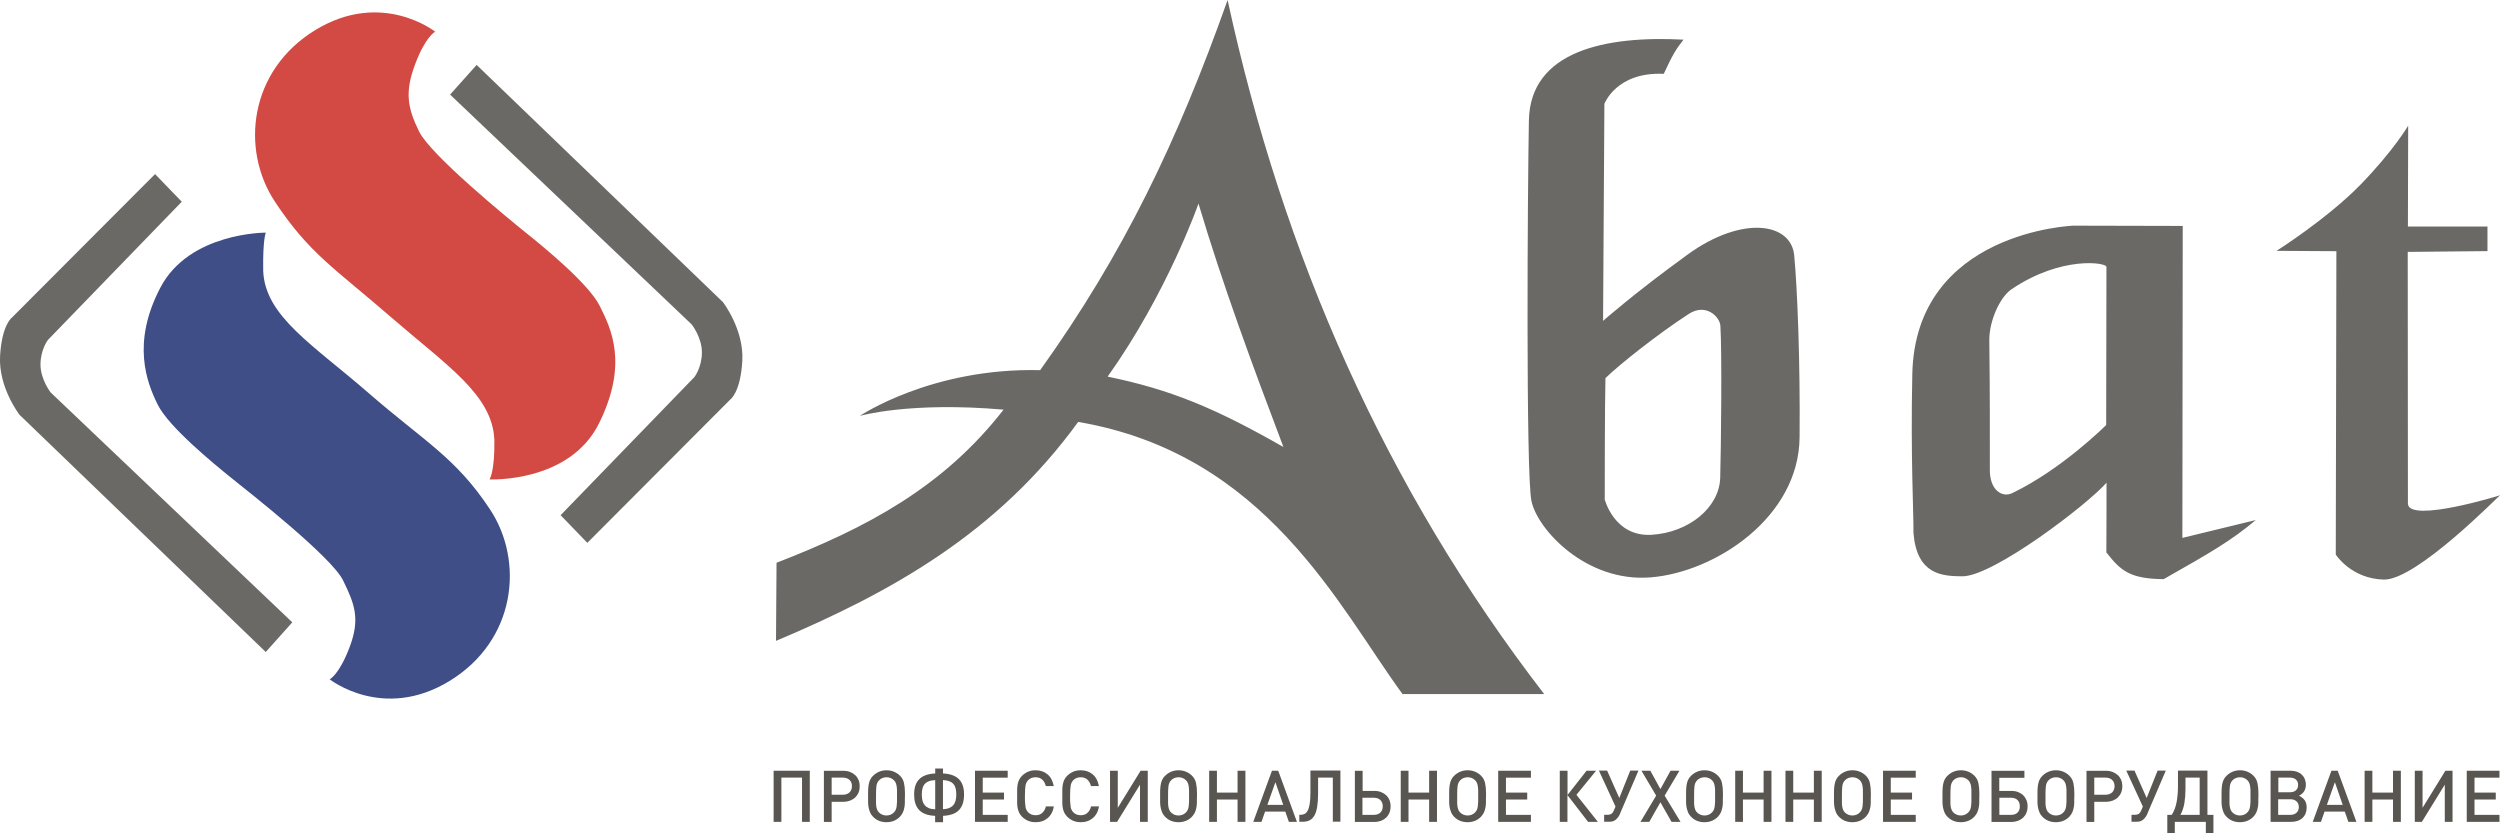 <?xml version="1.0" encoding="UTF-8"?> <svg xmlns="http://www.w3.org/2000/svg" width="387" height="129" viewBox="0 0 387 129" fill="none"><g clip-path="url(#clip0_2185_9034)"><path fill-rule="evenodd" clip-rule="evenodd" d="M120.193 87.121C134.243 81.68 146.04 75.39 155.351 63.413C140.769 62.142 133.096 64.384 133.096 64.384C133.096 64.384 144.183 56.891 161.018 57.301C173.893 39.308 182.235 21.999 190.032 0C198.634 39.596 214.431 75.486 239.035 107.438H217.107C207.222 93.93 195.998 70.277 166.902 65.314C154.396 82.541 137.984 91.674 120.125 99.208L120.207 87.121H120.193ZM198.675 69.197C193.923 56.659 189.294 44.162 185.526 31.515C185.526 31.515 180.72 45.311 171.463 58.3C181.198 60.309 188.025 63.126 198.675 69.197ZM248.36 16.079C248.36 16.079 250.204 11.088 257.549 11.43C258.928 8.463 259.42 7.643 260.608 6.139C248.565 5.496 236.878 7.875 236.673 18.636C236.468 29.396 236.195 73.066 237.055 77.482C237.902 81.898 245.534 90.198 255.528 89.377C265.523 88.57 278.467 80.094 278.576 67.706C278.685 56.221 278.235 44.627 277.743 39.527C277.251 34.427 269.646 33.32 261.263 39.391C252.893 45.461 248.155 49.672 248.155 49.672L248.36 16.065V16.079ZM248.415 77.277C248.415 77.277 248.415 62.032 248.524 58.532C250.668 56.44 256.607 51.723 261.427 48.592C264.089 46.869 266.233 49.057 266.315 50.424C266.574 54.416 266.424 69.374 266.288 73.968C266.151 78.562 261.454 82.431 255.665 82.787C249.876 83.129 248.401 77.277 248.401 77.277H248.415ZM361.672 38.885L361.577 85.85C361.577 85.85 363.952 89.596 369.018 89.719C374.083 89.828 386.904 76.662 387.013 76.662C387.109 76.662 373.059 80.982 372.745 78.029L372.718 38.994L385.061 38.871V35.07H372.745L372.786 19.456C372.786 19.456 370.547 23.298 365.427 28.562C360.307 33.826 352.415 38.83 352.415 38.83L361.672 38.885ZM337.901 34.974L320.984 34.933C320.984 34.933 296.503 35.767 296.025 57.903C295.752 70.837 296.244 79.56 296.203 82.513C296.735 88.981 300.64 89.186 303.767 89.213C308.532 89.24 323.142 78.111 326.091 74.72C326.077 77.838 326.091 82.869 326.063 85.508C328.262 88.338 329.709 89.609 334.938 89.651C342.325 85.467 345.397 83.689 349.193 80.504L337.833 83.266L337.887 34.988L337.901 34.974ZM326.077 41.291L326.036 65.792C326.036 65.792 319.237 72.615 311.495 76.334C309.911 77.099 307.972 75.828 308.027 72.642C308.027 68.294 308.054 61.513 307.945 52.708C307.904 49.782 309.529 46.035 311.399 44.764C319.155 39.541 326.063 40.662 326.063 41.291H326.077ZM69.674 14.643L73.784 10.049L111.905 46.76C111.905 46.76 115.196 50.998 114.909 55.893C114.622 60.788 113.039 61.854 113.039 61.854L90.92 84.031L86.783 79.752L107.495 58.368C107.495 58.368 108.642 56.905 108.656 54.567C108.656 52.229 107.086 50.233 107.086 50.233L69.674 14.643ZM45.248 96.336L41.138 100.93L3.031 64.22C3.031 64.22 -0.273 59.981 0.013 55.087C0.3 50.192 1.884 49.125 1.884 49.125L24.003 26.948L28.14 31.228L7.427 52.612C7.427 52.612 6.28 54.075 6.267 56.413C6.267 58.751 7.837 60.747 7.837 60.747L45.248 96.336Z" fill="#6B6966"></path><path fill-rule="evenodd" clip-rule="evenodd" d="M75.764 74.214C75.764 74.214 88.121 74.802 92.722 65.546C97.31 56.29 94.579 50.875 92.859 47.389C91.125 43.916 84.216 38.283 81.444 36.054C78.672 33.826 66.644 23.982 64.869 20.345C63.094 16.708 62.629 14.301 64.254 9.967C65.879 5.619 67.367 4.908 67.367 4.908C67.367 4.908 59.134 -1.627 48.839 4.635C38.544 10.897 37.22 23.134 42.545 31.201C47.87 39.267 51.857 41.564 60.499 49.071C69.142 56.577 76.256 61.102 76.529 68.13C76.597 73.134 75.764 74.228 75.764 74.228V74.214Z" fill="#D24A43"></path><path fill-rule="evenodd" clip-rule="evenodd" d="M41.152 36.013C41.152 36.013 29.328 35.945 24.836 44.504C20.344 53.063 22.692 59.175 24.427 62.661C26.16 66.134 33.069 71.767 35.827 73.996C38.599 76.224 51.338 86.205 53.113 89.856C54.888 93.493 55.775 95.749 54.151 100.096C52.526 104.444 51.038 105.155 51.038 105.155C51.038 105.155 59.271 111.691 69.566 105.429C79.86 99.167 81.185 86.93 75.86 78.863C70.535 70.796 65.701 68.362 57.059 60.843C48.416 53.336 41.016 48.948 40.743 41.92C40.674 36.916 41.152 36.013 41.152 36.013Z" fill="#3F4E86"></path><path fill-rule="evenodd" clip-rule="evenodd" d="M124.153 127.223V120.373H120.958V127.223H119.756V119.306H125.354V127.223H124.153ZM133.082 121.699C133.082 122.054 133.028 122.382 132.905 122.683C132.782 122.984 132.605 123.23 132.386 123.449C132.168 123.654 131.895 123.818 131.581 123.941C131.266 124.051 130.925 124.119 130.543 124.119H128.741V127.236H127.539V119.32H130.543C130.925 119.32 131.266 119.375 131.581 119.498C131.895 119.621 132.154 119.785 132.386 119.99C132.605 120.195 132.782 120.455 132.905 120.742C133.028 121.029 133.082 121.357 133.082 121.713V121.699ZM131.881 121.699C131.881 121.289 131.758 120.961 131.499 120.728C131.253 120.496 130.898 120.373 130.461 120.373H128.741V123.025H130.461C130.898 123.025 131.239 122.902 131.499 122.67C131.744 122.437 131.881 122.109 131.881 121.699ZM140.073 123.367C140.073 123.695 140.073 123.996 140.073 124.283C140.073 124.57 140.032 124.844 139.978 125.09C139.923 125.349 139.855 125.582 139.745 125.801C139.636 126.019 139.5 126.224 139.309 126.43C138.762 126.99 138.066 127.277 137.22 127.277C136.373 127.277 135.69 126.99 135.144 126.43C134.953 126.238 134.803 126.019 134.707 125.801C134.612 125.568 134.53 125.322 134.475 125.076C134.42 124.816 134.393 124.556 134.38 124.269C134.38 123.996 134.38 123.709 134.38 123.408V122.888C134.38 122.56 134.38 122.259 134.407 122C134.421 121.726 134.461 121.48 134.516 121.248C134.571 121.015 134.639 120.81 134.748 120.619C134.844 120.427 134.98 120.25 135.158 120.085C135.431 119.812 135.745 119.607 136.1 119.457C136.455 119.306 136.837 119.238 137.233 119.238C137.629 119.238 138.025 119.306 138.38 119.457C138.735 119.607 139.049 119.812 139.322 120.085C139.636 120.4 139.841 120.769 139.937 121.207C140.032 121.644 140.087 122.15 140.087 122.711V123.381L140.073 123.367ZM138.858 123.175C138.858 122.875 138.858 122.615 138.858 122.369C138.858 122.123 138.831 121.904 138.803 121.713C138.776 121.521 138.721 121.343 138.667 121.207C138.599 121.056 138.517 120.92 138.407 120.81C138.093 120.482 137.697 120.318 137.233 120.318C137.015 120.318 136.796 120.359 136.591 120.441C136.387 120.523 136.209 120.646 136.059 120.81C135.84 121.043 135.704 121.357 135.663 121.74C135.622 122.123 135.608 122.56 135.608 123.08V123.763C135.608 123.968 135.608 124.16 135.608 124.351C135.608 124.543 135.636 124.72 135.663 124.898C135.69 125.062 135.745 125.226 135.8 125.377C135.868 125.527 135.95 125.65 136.045 125.746C136.373 126.074 136.769 126.238 137.22 126.238C137.67 126.238 138.093 126.074 138.394 125.746C138.517 125.623 138.599 125.486 138.667 125.336C138.735 125.185 138.776 125.008 138.803 124.803C138.831 124.597 138.844 124.365 138.858 124.105C138.858 123.845 138.858 123.545 138.858 123.203V123.175ZM145.958 125.267C146.34 125.254 146.668 125.185 146.927 125.09C147.187 124.98 147.405 124.83 147.569 124.638C147.733 124.447 147.842 124.215 147.924 123.941C147.992 123.668 148.033 123.353 148.033 123.011C148.033 122.67 148.006 122.341 147.938 122.068C147.869 121.795 147.76 121.562 147.596 121.371C147.432 121.179 147.228 121.043 146.955 120.933C146.682 120.837 146.354 120.769 145.972 120.755V125.267H145.958ZM144.756 120.769C144.36 120.783 144.033 120.837 143.773 120.947C143.5 121.043 143.295 121.193 143.132 121.384C142.968 121.576 142.858 121.808 142.79 122.082C142.722 122.355 142.695 122.67 142.695 123.025C142.695 123.381 142.736 123.681 142.804 123.955C142.872 124.228 142.995 124.461 143.159 124.652C143.323 124.844 143.541 124.994 143.801 125.103C144.06 125.213 144.388 125.267 144.77 125.281V120.769H144.756ZM144.756 127.277V126.293C144.183 126.265 143.678 126.183 143.268 126.019C142.858 125.869 142.517 125.65 142.258 125.363C141.998 125.076 141.807 124.734 141.684 124.338C141.561 123.941 141.507 123.476 141.507 122.957C141.507 121.931 141.766 121.152 142.299 120.619C142.831 120.085 143.65 119.785 144.77 119.73V118.964H145.972V119.73C147.091 119.785 147.91 120.085 148.443 120.619C148.975 121.152 149.235 121.931 149.235 122.957C149.235 123.476 149.18 123.941 149.057 124.338C148.934 124.734 148.743 125.076 148.484 125.363C148.224 125.65 147.883 125.869 147.473 126.019C147.064 126.17 146.559 126.265 145.985 126.293V127.277H144.784H144.756ZM150.928 127.223V119.306H155.993V120.386H152.129V122.697H155.42V123.763H152.129V126.142H155.993V127.223H150.928ZM163.134 124.844C163.066 125.24 162.957 125.582 162.779 125.896C162.615 126.197 162.411 126.457 162.151 126.662C161.905 126.867 161.619 127.031 161.305 127.127C160.991 127.236 160.649 127.277 160.294 127.277C159.885 127.277 159.502 127.209 159.147 127.058C158.806 126.908 158.492 126.703 158.219 126.43C158.028 126.238 157.878 126.033 157.768 125.814C157.659 125.596 157.591 125.363 157.536 125.117C157.482 124.871 157.454 124.584 157.454 124.283C157.454 123.968 157.454 123.627 157.454 123.258C157.454 122.888 157.454 122.533 157.454 122.232C157.454 121.918 157.495 121.644 157.536 121.398C157.591 121.152 157.659 120.906 157.768 120.701C157.878 120.482 158.014 120.277 158.219 120.085C158.492 119.812 158.806 119.607 159.147 119.457C159.502 119.306 159.871 119.238 160.294 119.238C161.032 119.238 161.646 119.443 162.151 119.867C162.656 120.277 162.97 120.892 163.121 121.685H161.892C161.796 121.289 161.619 120.961 161.359 120.701C161.1 120.455 160.745 120.318 160.294 120.318C160.062 120.318 159.844 120.359 159.639 120.441C159.434 120.523 159.27 120.646 159.134 120.796C159.038 120.906 158.956 121.015 158.902 121.138C158.833 121.261 158.792 121.412 158.751 121.589C158.724 121.767 158.697 122 158.683 122.259C158.669 122.533 158.656 122.861 158.656 123.258C158.656 123.654 158.656 123.996 158.683 124.256C158.697 124.529 158.724 124.748 158.751 124.926C158.779 125.103 158.833 125.254 158.902 125.377C158.97 125.5 159.038 125.609 159.134 125.719C159.27 125.869 159.448 125.978 159.639 126.074C159.844 126.156 160.062 126.197 160.294 126.197C160.745 126.197 161.1 126.074 161.359 125.814C161.632 125.568 161.81 125.24 161.905 124.83H163.121L163.134 124.844ZM170.125 124.844C170.057 125.24 169.947 125.582 169.77 125.896C169.606 126.197 169.401 126.457 169.142 126.662C168.896 126.867 168.609 127.031 168.295 127.127C167.981 127.236 167.64 127.277 167.285 127.277C166.875 127.277 166.493 127.209 166.138 127.058C165.797 126.908 165.483 126.703 165.21 126.43C165.018 126.238 164.868 126.033 164.759 125.814C164.65 125.596 164.581 125.363 164.527 125.117C164.472 124.871 164.445 124.584 164.445 124.283C164.445 123.968 164.445 123.627 164.445 123.258C164.445 122.888 164.445 122.533 164.445 122.232C164.445 121.918 164.486 121.644 164.527 121.398C164.581 121.152 164.65 120.906 164.759 120.701C164.868 120.482 165.005 120.277 165.21 120.085C165.483 119.812 165.797 119.607 166.138 119.457C166.493 119.306 166.862 119.238 167.285 119.238C168.022 119.238 168.637 119.443 169.142 119.867C169.647 120.277 169.961 120.892 170.111 121.685H168.882C168.787 121.289 168.609 120.961 168.35 120.701C168.09 120.455 167.735 120.318 167.285 120.318C167.053 120.318 166.834 120.359 166.63 120.441C166.425 120.523 166.261 120.646 166.124 120.796C166.029 120.906 165.947 121.015 165.892 121.138C165.824 121.261 165.783 121.412 165.742 121.589C165.715 121.767 165.687 122 165.674 122.259C165.66 122.533 165.646 122.861 165.646 123.258C165.646 123.654 165.646 123.996 165.674 124.256C165.687 124.529 165.715 124.748 165.742 124.926C165.769 125.103 165.824 125.254 165.892 125.377C165.961 125.5 166.029 125.609 166.124 125.719C166.261 125.869 166.438 125.978 166.63 126.074C166.834 126.156 167.053 126.197 167.285 126.197C167.735 126.197 168.09 126.074 168.35 125.814C168.623 125.568 168.8 125.24 168.896 124.83H170.111L170.125 124.844ZM176.474 127.223V121.466L172.924 127.223H171.832V119.306H173.033V125.049L176.569 119.306H177.675V127.223H176.474ZM185.28 123.367C185.28 123.695 185.28 123.996 185.28 124.283C185.28 124.57 185.24 124.844 185.185 125.09C185.13 125.349 185.062 125.582 184.953 125.801C184.844 126.019 184.707 126.224 184.516 126.43C183.97 126.99 183.273 127.277 182.427 127.277C181.58 127.277 180.898 126.99 180.351 126.43C180.16 126.238 180.01 126.019 179.915 125.801C179.819 125.568 179.737 125.322 179.682 125.076C179.628 124.816 179.601 124.556 179.587 124.269C179.587 123.996 179.587 123.709 179.587 123.408V122.888C179.587 122.56 179.587 122.259 179.614 122C179.628 121.726 179.669 121.48 179.723 121.248C179.778 121.015 179.846 120.81 179.956 120.619C180.051 120.427 180.188 120.25 180.365 120.085C180.638 119.812 180.952 119.607 181.307 119.457C181.662 119.306 182.045 119.238 182.44 119.238C182.836 119.238 183.232 119.306 183.587 119.457C183.942 119.607 184.256 119.812 184.53 120.085C184.844 120.4 185.048 120.769 185.144 121.207C185.24 121.644 185.294 122.15 185.294 122.711V123.381L185.28 123.367ZM184.065 123.175C184.065 122.875 184.065 122.615 184.065 122.369C184.065 122.123 184.038 121.904 184.011 121.713C183.983 121.521 183.929 121.343 183.874 121.207C183.806 121.056 183.724 120.92 183.615 120.81C183.301 120.482 182.905 120.318 182.44 120.318C182.222 120.318 182.004 120.359 181.799 120.441C181.594 120.523 181.416 120.646 181.266 120.81C181.048 121.043 180.911 121.357 180.87 121.74C180.829 122.123 180.816 122.56 180.816 123.08V123.763C180.816 123.968 180.816 124.16 180.816 124.351C180.816 124.543 180.843 124.72 180.87 124.898C180.898 125.062 180.952 125.226 181.007 125.377C181.075 125.527 181.157 125.65 181.253 125.746C181.58 126.074 181.976 126.238 182.427 126.238C182.877 126.238 183.301 126.074 183.601 125.746C183.724 125.623 183.806 125.486 183.874 125.336C183.942 125.185 183.983 125.008 184.011 124.803C184.038 124.597 184.052 124.365 184.065 124.105C184.065 123.845 184.065 123.545 184.065 123.203V123.175ZM191.575 127.223V123.763H188.38V127.223H187.178V119.306H188.38V122.697H191.575V119.306H192.79V127.223H191.575ZM199.521 127.223L198.961 125.637H195.835L195.275 127.223H194.005L196.9 119.306H197.869L200.764 127.223H199.508H199.521ZM197.432 121.084L196.19 124.597H198.647L197.432 121.084ZM206.321 127.223V120.373H204.041V122.875C204.041 123.709 203.986 124.392 203.89 124.953C203.795 125.513 203.645 125.951 203.44 126.293C203.235 126.621 202.989 126.867 202.689 127.004C202.389 127.141 202.047 127.209 201.638 127.209H201.132V126.129H201.337C201.556 126.129 201.76 126.088 201.952 125.992C202.143 125.896 202.293 125.732 202.429 125.486C202.566 125.24 202.662 124.885 202.744 124.447C202.812 123.996 202.853 123.422 202.853 122.697V119.279H207.495V127.195H206.293L206.321 127.223ZM215.264 124.816C215.264 125.172 215.209 125.5 215.086 125.801C214.964 126.101 214.8 126.348 214.581 126.566C214.363 126.771 214.103 126.935 213.789 127.058C213.475 127.168 213.134 127.236 212.765 127.236H209.734V119.32H210.936V122.437H212.765C213.148 122.437 213.489 122.492 213.789 122.615C214.103 122.738 214.363 122.902 214.581 123.107C214.8 123.312 214.977 123.572 215.086 123.859C215.209 124.146 215.264 124.474 215.264 124.83V124.816ZM214.049 124.816C214.049 124.406 213.926 124.092 213.68 123.845C213.434 123.613 213.093 123.49 212.642 123.49H210.908V126.142H212.642C213.093 126.142 213.434 126.019 213.68 125.787C213.926 125.554 214.049 125.226 214.049 124.816ZM221.231 127.223V123.763H218.036V127.223H216.834V119.306H218.036V122.697H221.231V119.306H222.446V127.223H221.231ZM230.024 123.367C230.024 123.695 230.024 123.996 230.024 124.283C230.024 124.57 229.983 124.844 229.928 125.09C229.873 125.349 229.805 125.582 229.696 125.801C229.587 126.019 229.45 126.224 229.259 126.43C228.713 126.99 228.017 127.277 227.17 127.277C226.323 127.277 225.641 126.99 225.095 126.43C224.903 126.238 224.753 126.019 224.658 125.801C224.562 125.568 224.48 125.322 224.426 125.076C224.371 124.816 224.344 124.556 224.33 124.269C224.33 123.996 224.33 123.709 224.33 123.408V122.888C224.33 122.56 224.33 122.259 224.357 122C224.371 121.726 224.412 121.48 224.467 121.248C224.521 121.015 224.589 120.81 224.699 120.619C224.794 120.427 224.931 120.25 225.108 120.085C225.381 119.812 225.695 119.607 226.05 119.457C226.405 119.306 226.788 119.238 227.184 119.238C227.58 119.238 227.976 119.306 228.331 119.457C228.686 119.607 229 119.812 229.273 120.085C229.587 120.4 229.791 120.769 229.887 121.207C229.983 121.644 230.037 122.15 230.037 122.711V123.381L230.024 123.367ZM228.822 123.175C228.822 122.875 228.822 122.615 228.822 122.369C228.822 122.123 228.795 121.904 228.767 121.713C228.74 121.521 228.686 121.343 228.631 121.207C228.563 121.056 228.481 120.92 228.371 120.81C228.057 120.482 227.661 120.318 227.197 120.318C226.979 120.318 226.76 120.359 226.556 120.441C226.351 120.523 226.173 120.646 226.023 120.81C225.805 121.043 225.668 121.357 225.627 121.74C225.586 122.123 225.572 122.56 225.572 123.08V123.763C225.572 123.968 225.572 124.16 225.572 124.351C225.572 124.543 225.6 124.72 225.627 124.898C225.654 125.062 225.709 125.226 225.764 125.377C225.832 125.527 225.914 125.65 226.009 125.746C226.337 126.074 226.733 126.238 227.184 126.238C227.634 126.238 228.057 126.074 228.358 125.746C228.481 125.623 228.563 125.486 228.631 125.336C228.699 125.185 228.74 125.008 228.767 124.803C228.795 124.597 228.808 124.365 228.822 124.105C228.822 123.845 228.822 123.545 228.822 123.203V123.175ZM231.921 127.223V119.306H236.987V120.386H233.123V122.697H236.414V123.763H233.123V126.142H236.987V127.223H231.921ZM241.452 127.223V119.306H242.653V123.066L245.602 119.306H247.077L244.032 123.039L247.35 127.223H245.835L242.64 123.08V127.223H241.438H241.452ZM250.804 125.924C250.654 126.293 250.436 126.594 250.176 126.84C249.917 127.086 249.562 127.209 249.139 127.209H248.32V126.129H248.879C249.111 126.129 249.303 126.074 249.453 125.978C249.603 125.869 249.712 125.719 249.808 125.5L250.081 124.857L247.514 119.292H248.784L250.668 123.531L252.361 119.292H253.631L250.791 125.924H250.804ZM258.751 127.223L257.031 124.187L255.31 127.223H253.945L256.375 123.162L254.095 119.306H255.474L257.031 122.15L258.601 119.306H259.98L257.686 123.162L260.144 127.223H258.751ZM266.697 123.367C266.697 123.695 266.697 123.996 266.697 124.283C266.697 124.57 266.656 124.844 266.602 125.09C266.547 125.349 266.479 125.582 266.37 125.801C266.26 126.019 266.124 126.224 265.933 126.43C265.387 126.99 264.69 127.277 263.844 127.277C262.997 127.277 262.315 126.99 261.768 126.43C261.577 126.238 261.427 126.019 261.331 125.801C261.236 125.568 261.154 125.322 261.099 125.076C261.045 124.816 261.017 124.556 261.004 124.269C261.004 123.996 261.004 123.709 261.004 123.408V122.888C261.004 122.56 261.004 122.259 261.031 122C261.045 121.726 261.086 121.48 261.14 121.248C261.195 121.015 261.263 120.81 261.372 120.619C261.468 120.427 261.605 120.25 261.782 120.085C262.055 119.812 262.369 119.607 262.724 119.457C263.079 119.306 263.461 119.238 263.857 119.238C264.253 119.238 264.649 119.306 265.004 119.457C265.359 119.607 265.673 119.812 265.946 120.085C266.26 120.4 266.465 120.769 266.561 121.207C266.656 121.644 266.711 122.15 266.711 122.711V123.381L266.697 123.367ZM265.496 123.175C265.496 122.875 265.496 122.615 265.496 122.369C265.496 122.123 265.469 121.904 265.441 121.713C265.414 121.521 265.359 121.343 265.305 121.207C265.236 121.056 265.155 120.92 265.045 120.81C264.731 120.482 264.335 120.318 263.871 120.318C263.653 120.318 263.434 120.359 263.229 120.441C263.025 120.523 262.847 120.646 262.697 120.81C262.478 121.043 262.342 121.357 262.301 121.74C262.26 122.123 262.246 122.56 262.246 123.08V123.763C262.246 123.968 262.246 124.16 262.246 124.351C262.246 124.543 262.274 124.72 262.301 124.898C262.328 125.062 262.383 125.226 262.437 125.377C262.506 125.527 262.588 125.65 262.683 125.746C263.011 126.074 263.407 126.238 263.857 126.238C264.308 126.238 264.731 126.074 265.032 125.746C265.155 125.623 265.236 125.486 265.305 125.336C265.373 125.185 265.414 125.008 265.441 124.803C265.469 124.597 265.482 124.365 265.496 124.105C265.496 123.845 265.496 123.545 265.496 123.203V123.175ZM273.005 127.223V123.763H269.81V127.223H268.609V119.306H269.81V122.697H273.005V119.306H274.221V127.223H273.005ZM280.788 127.223V123.763H277.593V127.223H276.391V119.306H277.593V122.697H280.788V119.306H282.003V127.223H280.788ZM289.595 123.367C289.595 123.695 289.595 123.996 289.595 124.283C289.595 124.57 289.554 124.844 289.499 125.09C289.444 125.349 289.376 125.582 289.267 125.801C289.158 126.019 289.021 126.224 288.83 126.43C288.284 126.99 287.588 127.277 286.741 127.277C285.894 127.277 285.212 126.99 284.666 126.43C284.474 126.238 284.324 126.019 284.229 125.801C284.133 125.568 284.051 125.322 283.997 125.076C283.942 124.816 283.915 124.556 283.901 124.269C283.901 123.996 283.901 123.709 283.901 123.408V122.888C283.901 122.56 283.901 122.259 283.928 122C283.942 121.726 283.983 121.48 284.038 121.248C284.092 121.015 284.16 120.81 284.27 120.619C284.365 120.427 284.502 120.25 284.679 120.085C284.952 119.812 285.266 119.607 285.621 119.457C285.976 119.306 286.359 119.238 286.755 119.238C287.151 119.238 287.547 119.306 287.902 119.457C288.257 119.607 288.571 119.812 288.844 120.085C289.158 120.4 289.362 120.769 289.458 121.207C289.554 121.644 289.608 122.15 289.608 122.711V123.381L289.595 123.367ZM288.379 123.175C288.379 122.875 288.379 122.615 288.379 122.369C288.379 122.123 288.352 121.904 288.325 121.713C288.298 121.521 288.243 121.343 288.188 121.207C288.12 121.056 288.038 120.92 287.929 120.81C287.615 120.482 287.219 120.318 286.755 120.318C286.536 120.318 286.318 120.359 286.113 120.441C285.908 120.523 285.731 120.646 285.58 120.81C285.362 121.043 285.225 121.357 285.184 121.74C285.144 122.123 285.13 122.56 285.13 123.08V123.763C285.13 123.968 285.13 124.16 285.13 124.351C285.13 124.543 285.157 124.72 285.184 124.898C285.212 125.062 285.266 125.226 285.321 125.377C285.389 125.527 285.471 125.65 285.567 125.746C285.894 126.074 286.29 126.238 286.741 126.238C287.192 126.238 287.615 126.074 287.915 125.746C288.038 125.623 288.12 125.486 288.188 125.336C288.257 125.185 288.298 125.008 288.325 124.803C288.352 124.597 288.366 124.365 288.379 124.105C288.379 123.845 288.379 123.545 288.379 123.203V123.175ZM291.492 127.223V119.306H296.558V120.386H292.694V122.697H295.985V123.763H292.694V126.142H296.558V127.223H291.492ZM306.389 123.367C306.389 123.695 306.389 123.996 306.389 124.283C306.389 124.57 306.348 124.844 306.293 125.09C306.238 125.349 306.17 125.582 306.061 125.801C305.952 126.019 305.815 126.224 305.624 126.43C305.078 126.99 304.382 127.277 303.535 127.277C302.689 127.277 302.006 126.99 301.46 126.43C301.268 126.238 301.118 126.019 301.023 125.801C300.927 125.568 300.845 125.322 300.791 125.076C300.736 124.816 300.709 124.556 300.695 124.269C300.695 123.996 300.695 123.709 300.695 123.408V122.888C300.695 122.56 300.695 122.259 300.722 122C300.736 121.726 300.777 121.48 300.832 121.248C300.886 121.015 300.954 120.81 301.064 120.619C301.159 120.427 301.296 120.25 301.473 120.085C301.746 119.812 302.06 119.607 302.415 119.457C302.77 119.306 303.153 119.238 303.549 119.238C303.945 119.238 304.341 119.306 304.696 119.457C305.051 119.607 305.365 119.812 305.638 120.085C305.952 120.4 306.157 120.769 306.252 121.207C306.348 121.644 306.402 122.15 306.402 122.711V123.381L306.389 123.367ZM305.173 123.175C305.173 122.875 305.173 122.615 305.173 122.369C305.173 122.123 305.146 121.904 305.119 121.713C305.092 121.521 305.037 121.343 304.982 121.207C304.914 121.056 304.832 120.92 304.723 120.81C304.409 120.482 304.013 120.318 303.549 120.318C303.33 120.318 303.112 120.359 302.907 120.441C302.702 120.523 302.525 120.646 302.374 120.81C302.156 121.043 302.019 121.357 301.978 121.74C301.938 122.123 301.924 122.56 301.924 123.08V123.763C301.924 123.968 301.924 124.16 301.924 124.351C301.924 124.543 301.951 124.72 301.978 124.898C302.006 125.062 302.06 125.226 302.115 125.377C302.183 125.527 302.265 125.65 302.361 125.746C302.688 126.074 303.084 126.238 303.535 126.238C303.986 126.238 304.409 126.074 304.709 125.746C304.832 125.623 304.914 125.486 304.982 125.336C305.051 125.185 305.092 125.008 305.119 124.803C305.146 124.597 305.16 124.365 305.173 124.105C305.173 123.845 305.173 123.545 305.173 123.203V123.175ZM313.871 124.816C313.871 125.172 313.816 125.5 313.693 125.801C313.584 126.101 313.407 126.348 313.188 126.566C312.97 126.771 312.71 126.935 312.396 127.058C312.082 127.168 311.741 127.236 311.359 127.236H308.286V119.32H313.379V120.4H309.488V122.437H311.372C311.755 122.437 312.11 122.492 312.41 122.615C312.71 122.738 312.983 122.902 313.188 123.107C313.407 123.312 313.57 123.572 313.693 123.859C313.816 124.146 313.871 124.474 313.871 124.83V124.816ZM312.669 124.816C312.669 124.406 312.546 124.092 312.314 123.845C312.069 123.613 311.741 123.49 311.304 123.49H309.502V126.142H311.304C311.741 126.142 312.082 126.019 312.314 125.787C312.56 125.554 312.669 125.226 312.669 124.816ZM321.094 123.367C321.094 123.695 321.094 123.996 321.094 124.283C321.094 124.57 321.053 124.844 320.998 125.09C320.943 125.349 320.875 125.582 320.766 125.801C320.657 126.019 320.52 126.224 320.329 126.43C319.783 126.99 319.087 127.277 318.24 127.277C317.394 127.277 316.711 126.99 316.165 126.43C315.974 126.238 315.823 126.019 315.728 125.801C315.632 125.568 315.55 125.322 315.496 125.076C315.441 124.816 315.414 124.556 315.4 124.269C315.4 123.996 315.4 123.709 315.4 123.408V122.888C315.4 122.56 315.4 122.259 315.427 122C315.441 121.726 315.482 121.48 315.537 121.248C315.591 121.015 315.659 120.81 315.769 120.619C315.864 120.427 316.001 120.25 316.178 120.085C316.451 119.812 316.765 119.607 317.12 119.457C317.475 119.306 317.858 119.238 318.254 119.238C318.65 119.238 319.046 119.306 319.401 119.457C319.756 119.607 320.07 119.812 320.343 120.085C320.657 120.4 320.862 120.769 320.957 121.207C321.053 121.644 321.107 122.15 321.107 122.711V123.381L321.094 123.367ZM319.892 123.175C319.892 122.875 319.892 122.615 319.892 122.369C319.892 122.123 319.865 121.904 319.838 121.713C319.81 121.521 319.756 121.343 319.701 121.207C319.633 121.056 319.551 120.92 319.442 120.81C319.128 120.482 318.732 120.318 318.267 120.318C318.049 120.318 317.83 120.359 317.626 120.441C317.421 120.523 317.243 120.646 317.093 120.81C316.875 121.043 316.738 121.357 316.697 121.74C316.656 122.123 316.643 122.56 316.643 123.08V123.763C316.643 123.968 316.643 124.16 316.643 124.351C316.643 124.543 316.67 124.72 316.697 124.898C316.724 125.062 316.779 125.226 316.834 125.377C316.902 125.527 316.984 125.65 317.079 125.746C317.407 126.074 317.803 126.238 318.254 126.238C318.732 126.238 319.128 126.074 319.428 125.746C319.551 125.623 319.633 125.486 319.701 125.336C319.769 125.185 319.81 125.008 319.838 124.803C319.865 124.597 319.878 124.365 319.892 124.105C319.892 123.845 319.892 123.545 319.892 123.203V123.175ZM328.535 121.699C328.535 122.054 328.48 122.382 328.357 122.683C328.235 122.984 328.057 123.23 327.839 123.449C327.62 123.654 327.347 123.818 327.033 123.941C326.719 124.051 326.378 124.119 325.995 124.119H324.193V127.236H322.992V119.32H325.995C326.378 119.32 326.719 119.375 327.033 119.498C327.347 119.621 327.606 119.785 327.839 119.99C328.057 120.195 328.235 120.455 328.357 120.742C328.48 121.029 328.535 121.357 328.535 121.713V121.699ZM327.333 121.699C327.333 121.289 327.211 120.961 326.951 120.728C326.705 120.496 326.35 120.373 325.913 120.373H324.193V123.025H325.913C326.35 123.025 326.692 122.902 326.951 122.67C327.197 122.437 327.333 122.109 327.333 121.699ZM332.44 125.924C332.29 126.293 332.071 126.594 331.812 126.84C331.552 127.086 331.197 127.209 330.774 127.209H329.955V126.129H330.515C330.747 126.129 330.938 126.074 331.088 125.978C331.238 125.869 331.348 125.719 331.443 125.5L331.716 124.857L329.149 119.292H330.419L332.303 123.531L333.996 119.292H335.266L332.426 125.924H332.44ZM338.311 122.15C338.311 122.916 338.256 123.627 338.147 124.297C338.038 124.967 337.833 125.582 337.533 126.142H340.509V120.373H338.311V122.136V122.15ZM341.711 119.292V126.142H342.639V129H341.465V127.223H336.659V129H335.498V126.142H336.181C336.536 125.609 336.782 124.967 336.932 124.201C337.082 123.435 337.15 122.588 337.15 121.63V119.292H341.711ZM349.589 123.367C349.589 123.695 349.589 123.996 349.589 124.283C349.589 124.57 349.548 124.844 349.493 125.09C349.439 125.349 349.37 125.582 349.261 125.801C349.152 126.019 349.015 126.224 348.824 126.43C348.278 126.99 347.582 127.277 346.735 127.277C345.889 127.277 345.206 126.99 344.66 126.43C344.469 126.238 344.319 126.019 344.223 125.801C344.127 125.568 344.046 125.322 343.991 125.076C343.936 124.816 343.909 124.556 343.895 124.269C343.895 123.996 343.895 123.709 343.895 123.408V122.888C343.895 122.56 343.895 122.259 343.923 122C343.936 121.726 343.977 121.48 344.032 121.248C344.086 121.015 344.155 120.81 344.264 120.619C344.36 120.427 344.496 120.25 344.674 120.085C344.947 119.812 345.261 119.607 345.616 119.457C345.971 119.306 346.353 119.238 346.749 119.238C347.145 119.238 347.541 119.306 347.896 119.457C348.251 119.607 348.565 119.812 348.838 120.085C349.152 120.4 349.357 120.769 349.452 121.207C349.548 121.644 349.603 122.15 349.603 122.711V123.381L349.589 123.367ZM348.374 123.175C348.374 122.875 348.374 122.615 348.374 122.369C348.374 122.123 348.346 121.904 348.319 121.713C348.292 121.521 348.237 121.343 348.183 121.207C348.114 121.056 348.032 120.92 347.923 120.81C347.609 120.482 347.213 120.318 346.749 120.318C346.53 120.318 346.312 120.359 346.107 120.441C345.902 120.523 345.725 120.646 345.575 120.81C345.356 121.043 345.22 121.357 345.179 121.74C345.138 122.123 345.124 122.56 345.124 123.08V123.763C345.124 123.968 345.124 124.16 345.124 124.351C345.124 124.543 345.151 124.72 345.179 124.898C345.206 125.062 345.261 125.226 345.315 125.377C345.384 125.527 345.465 125.65 345.561 125.746C345.889 126.074 346.285 126.238 346.735 126.238C347.186 126.238 347.609 126.074 347.91 125.746C348.032 125.623 348.114 125.486 348.183 125.336C348.251 125.185 348.292 125.008 348.319 124.803C348.346 124.597 348.36 124.365 348.374 124.105C348.374 123.845 348.374 123.545 348.374 123.203V123.175Z" fill="#595651"></path><path fill-rule="evenodd" clip-rule="evenodd" d="M357.071 124.994C357.071 125.678 356.853 126.224 356.429 126.621C356.006 127.017 355.419 127.223 354.682 127.223H351.487V119.306H354.559C354.927 119.306 355.255 119.361 355.542 119.457C355.829 119.552 356.088 119.703 356.293 119.894C356.498 120.085 356.661 120.304 356.771 120.578C356.88 120.837 356.948 121.138 356.948 121.453C356.948 122.259 356.593 122.834 355.883 123.175C356.279 123.367 356.566 123.599 356.771 123.886C356.976 124.174 357.071 124.556 357.071 125.008V124.994ZM355.747 121.507C355.747 121.152 355.637 120.878 355.405 120.673C355.173 120.468 354.859 120.373 354.463 120.373H352.688V122.642H354.463C354.859 122.642 355.173 122.547 355.405 122.341C355.637 122.136 355.747 121.863 355.747 121.507ZM355.856 124.926C355.856 124.556 355.733 124.256 355.501 124.051C355.269 123.832 354.955 123.722 354.545 123.722H352.661V126.142H354.545C354.941 126.142 355.255 126.033 355.501 125.814C355.733 125.595 355.856 125.308 355.856 124.926ZM363.529 127.223L362.97 125.637H359.843L359.283 127.223H358.013L360.908 119.306H361.877L364.772 127.223H363.516H363.529ZM361.44 121.084L360.198 124.597H362.655L361.44 121.084ZM370.438 127.223V123.763H367.243V127.223H366.042V119.306H367.243V122.697H370.438V119.306H371.653V127.223H370.438ZM378.453 127.223V121.466L374.903 127.223H373.811V119.306H375.012V125.049L378.548 119.306H379.654V127.223H378.453ZM381.853 127.223V119.306H386.918V120.386H383.054V122.697H386.345V123.763H383.054V126.142H386.918V127.223H381.853Z" fill="#595651"></path></g><defs><clipPath id="clip0_2185_9034"><rect width="387" height="129" fill="white"></rect></clipPath></defs></svg> 